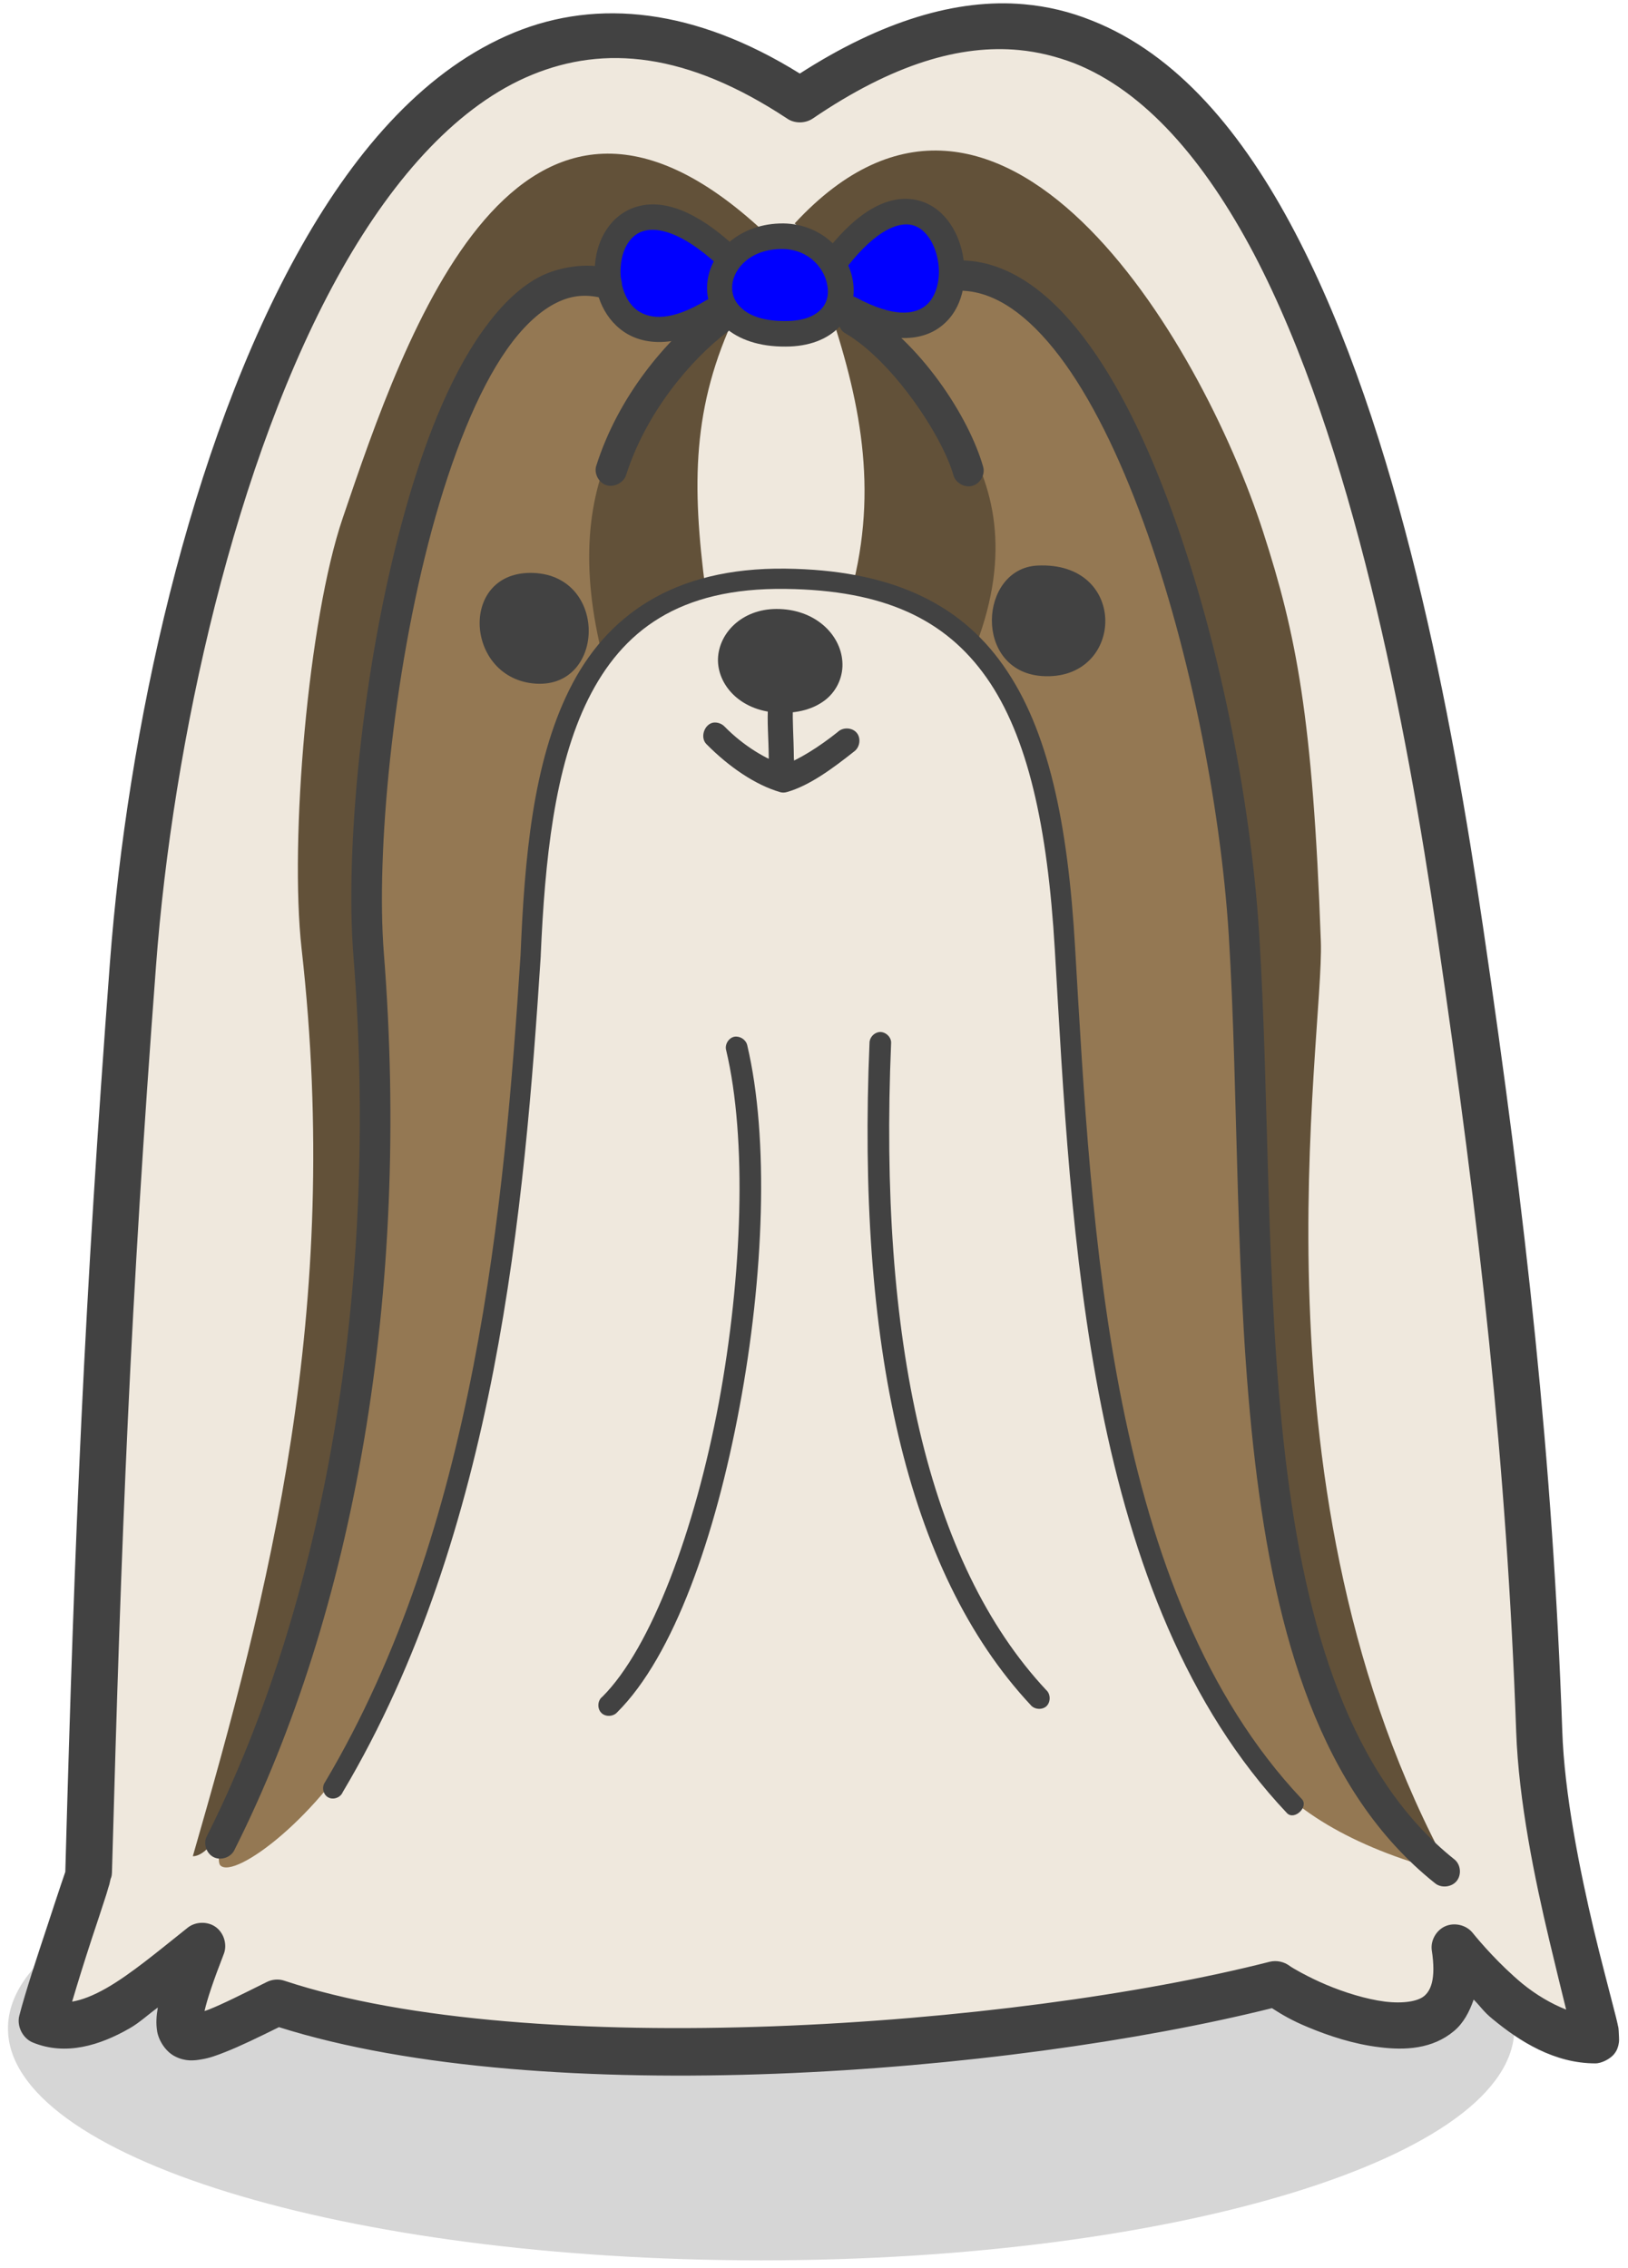 <?xml version="1.0" encoding="UTF-8"?> <svg xmlns="http://www.w3.org/2000/svg" xmlns:xlink="http://www.w3.org/1999/xlink" width="173px" height="241px" viewBox="0 0 173 241"> <!-- Generator: Sketch 52.4 (67378) - http://www.bohemiancoding.com/sketch --> <title>Собака 1 тело</title> <desc>Created with Sketch.</desc> <g id="Прототип" stroke="none" stroke-width="1" fill="none" fill-rule="evenodd"> <g id="Макет-зоогостиницы" transform="translate(-1342, -725)"> <g id="Group-15" transform="translate(1342.403, 662)"> <g id="Собака-1-тело" transform="translate(0, 63)"> <path d="M160.52,215.563 C160.52,229.166 124.686,240.21 80.479,240.21 C36.277,240.21 0.443,229.166 0.443,215.563 C0.443,201.96 36.277,190.916 80.479,190.916 C124.686,190.916 160.52,201.96 160.52,215.563 Z" id="Fill-12" fill="#D6D6D6"></path> <path d="M84.59,10.665 C132.092,-21.737 153.594,52.849 154.775,98.487 C159.362,130.194 162.159,155.514 163.165,184.028 C163.646,198.11 169.872,216.887 169.173,216.887 C162.332,216.887 155.994,209.192 154.159,206.911 C156.52,221.672 137.731,212.976 135.13,210.912 C107.401,217.972 56.246,221.911 29.044,212.887 C18.511,218.15 16.307,219.129 21.045,206.911 C14.931,211.78 9.097,216.954 4.023,214.89 C5.271,210.149 9.03,199.567 9.03,198.961 C10.036,162.597 11.015,138.89 15.736,101.575 C16.128,52.259 39.991,-18.872 84.59,10.665 Z" id="Fill-350" fill="#EFE8DD"></path> <path d="M82.095,66.168 C75.959,66.213 75.344,74.013 82.252,74.43 C90.139,74.886 89.11,66.146 82.095,66.168 Z" id="Fill-351" fill="#424242"></path> <path d="M39.007,102.788 C39.029,89.057 44.997,42.155 51.553,37.198 C56.028,33.788 59.961,28.113 66.455,29.398 C70.41,30.182 74.823,30.483 74.605,34.505 C64.117,41.983 62.718,53.455 65.034,68.149 C59.284,73.84 56.532,92.595 55.749,103.444 C53.192,133.521 51.005,160.728 38.704,183.616 C33.698,192.919 24.563,199.762 23.014,198.243 C22.141,197.37 24.961,188.134 26.292,185.247 C36.735,162.252 40.125,135.369 39.007,102.788 Z" id="Fill-352" fill="#947853"></path> <path d="M131.852,100.702 C133.339,87.054 119.724,43.046 113.739,37.415 C109.65,33.548 106.35,27.484 99.777,28.052 C95.733,28.419 91.319,28.246 91.101,32.269 C100.739,40.809 106.875,53.411 102.988,67.754 C109.147,75.014 113.124,90.209 112.732,101.074 C114.785,123.24 114.701,159.837 133.121,187.177 C136.438,192.112 143.19,196.285 153.069,198.894 C128.378,169.641 136.679,131.608 131.852,100.702 Z" id="Fill-353" fill="#947853"></path> <path d="M77.794,33.354 C67.412,40.503 58.562,50.134 63.72,70.102 C65.448,66.802 71.741,62.474 74.56,62.63 C73.117,51.541 73.117,43.196 77.794,33.354 Z" id="Fill-354" fill="#625139"></path> <path d="M87.191,31.223 C96.717,39.44 110.634,49.154 103.357,68.449 C102.003,64.972 93.109,61.973 90.312,61.845 C92.936,50.979 90.749,41.504 87.191,31.223 Z" id="Fill-355" fill="#625139"></path> <path d="M38.788,95.811 C39.465,83.599 40.209,71.821 43.728,60.454 C46.373,51.959 48.186,43.457 51.352,35.462 C55.525,24.919 70.734,32.591 76.065,27.835 C79.628,24.635 78.101,26.266 80.741,24.597 C54.63,0.256 42.659,35.507 36.014,55.063 C32.344,65.823 30.353,89.296 31.645,100.813 C35.991,139.408 28.149,169.29 20.088,197.264 C23.255,197.264 27.69,185.052 28.893,182.637 C36.389,156.232 40.058,127.847 38.788,95.811 Z" id="Fill-356" fill="#625139"></path> <path d="M132.747,95.116 C132.663,84.211 128.025,75.776 125.777,64.104 C124.071,55.391 117.604,46.417 115.311,38.133 C112.318,27.2 93.132,32.764 88.349,27.462 C85.155,23.901 86.492,25.681 84.042,23.745 C105.762,0.233 127.13,35.785 133.837,56.565 C137.333,67.386 139.107,76.188 139.957,100.051 C140.332,110.399 131.807,158.947 153.723,198.894 C129.099,177.485 132.965,125.521 132.747,95.116 Z" id="Fill-357" fill="#625139"></path> <path d="M88.545,27.551 C101.673,10.904 107.138,42.133 89.943,32.92 C89.988,31.05 89.35,29.331 88.545,27.551 Z" id="Fill-358" fill="#0000FF"></path> <path d="M82.817,25.181 C74.823,25.075 72.787,35.546 83.08,35.529 C92.063,35.507 89.747,25.27 82.817,25.181 Z" id="Fill-359" fill="#0000FF"></path> <path d="M76.764,27.223 C60.923,12.618 59.569,42.762 75.366,33.181 C75.411,30.55 75.869,29.009 76.764,27.223 Z" id="Fill-360" fill="#0000FF"></path> <path d="M75.606,32.33 C75.344,32.397 75.103,32.508 74.885,32.703 C70.41,36.091 65.314,42.066 62.959,49.499 C62.696,50.306 63.216,51.302 64.027,51.563 C64.855,51.825 65.862,51.302 66.125,50.501 C68.223,43.891 72.944,38.266 76.899,35.268 C78.185,34.439 77.094,31.963 75.606,32.33 Z" id="Fill-361" fill="#424242"></path> <path d="M89.831,32.397 C88.567,32.703 88.259,34.767 89.417,35.418 C94.463,38.35 99.755,46.373 100.913,50.501 C101.131,51.302 102.093,51.869 102.921,51.63 C103.754,51.413 104.297,50.456 104.079,49.633 C102.574,44.286 97.349,36.286 91.056,32.614 C90.71,32.397 90.245,32.308 89.831,32.397 Z" id="Fill-362" fill="#424242"></path> <path d="M82.862,23.745 C78.275,23.706 75.041,26.722 74.756,30.116 C74.605,31.813 75.237,33.593 76.68,34.834 C78.14,36.091 80.283,36.853 83.08,36.831 C85.591,36.831 87.516,36.047 88.763,34.767 C90.01,33.482 90.469,31.746 90.268,30.116 C89.876,26.878 86.99,23.812 82.862,23.745 Z M82.794,26.466 C85.591,26.505 87.297,28.575 87.538,30.483 C87.672,31.418 87.448,32.269 86.816,32.897 C86.184,33.548 85.071,34.116 83.08,34.116 C80.741,34.138 79.298,33.548 78.493,32.831 C77.659,32.135 77.335,31.245 77.402,30.333 C77.553,28.508 79.388,26.421 82.794,26.466 Z" id="Fill-363" fill="#424242"></path> <path d="M67.261,21.965 C64.486,22.788 63.02,25.464 62.825,28.113 C62.607,30.767 63.546,33.66 65.907,35.268 C68.267,36.853 71.831,36.831 76.043,34.266 C76.658,33.916 76.899,33.025 76.546,32.397 C76.177,31.79 75.304,31.551 74.667,31.896 C70.997,34.138 68.748,33.938 67.412,33.048 C66.08,32.158 65.403,30.182 65.554,28.335 C65.689,26.466 66.561,24.964 67.982,24.552 C69.425,24.118 72.049,24.635 75.825,28.113 C76.306,28.725 77.335,28.769 77.883,28.224 C78.403,27.657 78.319,26.638 77.682,26.182 C73.553,22.377 70.057,21.142 67.261,21.965 Z" id="Fill-364" fill="#424242"></path> <path d="M96.958,21.247 C94.138,20.663 90.905,22.249 87.471,26.616 C87.012,27.184 87.124,28.096 87.689,28.552 C88.259,28.986 89.177,28.897 89.636,28.335 C92.762,24.357 95.078,23.617 96.454,23.901 C97.83,24.179 98.899,25.704 99.251,27.618 C99.62,29.526 99.139,31.529 97.959,32.486 C96.779,33.42 94.597,33.788 90.553,31.612 C89.921,31.29 89.026,31.551 88.696,32.18 C88.349,32.831 88.629,33.721 89.266,34.049 C93.808,36.48 97.461,36.419 99.688,34.611 C101.914,32.831 102.417,29.765 101.914,27.117 C101.416,24.463 99.777,21.854 96.958,21.247 Z" id="Fill-365" fill="#424242"></path> <path d="M108.386,0.45 C101.282,-0.178 93.266,2.231 84.59,7.817 C73.486,0.907 63.11,-0.178 54.261,3.449 C45.037,7.232 37.608,15.578 31.623,26.182 C19.63,47.391 13.113,77.969 11.278,102.309 C8.549,138.673 7.542,162.447 6.54,198.827 C6.54,198.85 6.54,198.894 6.54,198.916 C6.451,199.217 6.277,199.656 6.104,200.196 C5.729,201.325 5.203,202.894 4.661,204.563 C3.564,207.868 2.3,211.674 1.646,214.216 C1.361,215.324 2.015,216.625 3.083,217.059 C6.58,218.495 10.21,217.365 13.354,215.563 C14.405,214.973 15.367,214.061 16.369,213.343 C16.218,214.216 16.15,215.018 16.307,215.93 C16.48,216.865 17.202,218.061 18.248,218.562 C19.3,219.085 20.217,218.996 21.045,218.845 C21.878,218.712 22.684,218.411 23.562,218.061 C25.112,217.454 27.081,216.497 29.24,215.429 C57.404,224.32 106.68,220.409 134.76,213.41 C135.806,214.083 136.858,214.717 138.581,215.429 C140.813,216.364 143.475,217.237 146.183,217.56 C148.896,217.911 151.821,217.755 154.098,215.847 C155.099,215.018 155.737,213.821 156.196,212.497 C156.979,213.282 157.219,213.76 158.204,214.561 C161.09,216.954 164.782,219.279 169.128,219.279 C169.805,219.279 170.678,218.801 171.075,218.345 C171.444,217.911 171.511,217.582 171.578,217.343 C171.685,216.865 171.64,216.692 171.64,216.497 C171.618,216.108 171.618,215.824 171.578,215.496 C171.444,214.845 171.248,214.061 170.985,213.065 C170.482,211.062 169.738,208.325 168.977,205.131 C167.467,198.738 165.828,190.615 165.61,183.895 C164.603,155.275 161.789,129.783 157.197,98.532 C153.897,76.099 148.286,45.783 137.205,24.68 C131.678,14.142 124.708,5.753 115.574,2.164 C113.303,1.252 110.897,0.667 108.386,0.45 Z M107.882,5.319 C109.935,5.513 111.904,6.014 113.784,6.732 C121.235,9.686 127.567,16.985 132.836,26.961 C143.324,46.957 149.047,76.995 152.302,99.249 C156.872,130.411 159.708,155.62 160.715,184.028 C160.978,191.394 162.684,199.673 164.234,206.194 C164.955,209.192 165.543,211.652 166.024,213.565 C164.43,212.931 162.835,211.997 161.347,210.784 C158.925,208.758 156.934,206.455 156.039,205.348 C155.362,204.563 154.159,204.285 153.197,204.697 C152.241,205.109 151.625,206.171 151.737,207.195 C152.241,210.433 151.581,211.585 150.926,212.13 C150.272,212.67 148.784,212.953 146.776,212.714 C144.745,212.453 142.452,211.735 140.505,210.912 C138.581,210.105 136.813,209.064 136.634,208.914 C136.047,208.475 135.258,208.302 134.537,208.475 C107.289,215.429 55.944,219.146 29.833,210.5 C29.217,210.283 28.518,210.344 27.953,210.628 C25.33,211.935 23.21,212.998 21.767,213.565 C21.571,213.649 21.504,213.649 21.33,213.716 C21.616,212.453 22.27,210.5 23.361,207.696 C23.78,206.694 23.406,205.415 22.511,204.78 C21.638,204.152 20.307,204.196 19.473,204.914 C16.391,207.368 13.488,209.804 10.909,211.279 C9.488,212.086 8.308,212.542 7.262,212.714 C7.894,210.583 8.571,208.414 9.337,206.066 C9.88,204.413 10.406,202.872 10.775,201.698 C10.976,201.108 11.082,200.652 11.217,200.263 C11.256,200.068 11.301,199.873 11.345,199.695 C11.39,199.545 11.474,199.478 11.496,198.978 C11.496,198.939 11.496,198.961 11.496,198.916 C12.503,162.597 13.443,138.929 16.173,102.682 C17.946,78.903 24.563,48.72 35.93,28.613 C41.608,18.577 48.449,11.099 56.14,7.945 C63.809,4.796 72.547,5.536 83.236,12.596 C84.019,13.141 85.155,13.141 85.966,12.596 C94.552,6.754 101.696,4.729 107.882,5.319 Z" id="Fill-366" fill="#424242"></path> <path d="M82.078,64.716 C78.426,64.738 75.981,67.281 75.892,70.018 C75.825,72.733 78.185,75.493 82.14,75.732 C84.372,75.865 86.162,75.32 87.409,74.297 C88.629,73.278 89.222,71.754 89.11,70.302 C88.914,67.386 86.162,64.694 82.078,64.716 Z M82.078,67.431 C85.026,67.431 86.29,69.167 86.38,70.519 C86.447,71.192 86.251,71.754 85.681,72.232 C85.093,72.711 84.019,73.123 82.297,73.017 C79.365,72.844 78.599,71.431 78.621,70.146 C78.666,68.889 79.584,67.453 82.078,67.431 Z" id="Fill-367" fill="#424242"></path> <path d="M83.08,60.432 C71.087,60.282 63.96,65.495 60.095,73.301 C56.207,81.101 55.329,91.338 54.915,101.464 C53.209,127.802 50.172,162.425 34.134,189.397 C33.765,189.898 33.916,190.699 34.464,191.005 C34.99,191.311 35.773,191.049 36.014,190.46 C52.404,162.903 55.351,127.98 57.058,101.614 C57.058,101.597 57.058,101.553 57.058,101.531 C57.494,91.488 58.501,81.535 62.103,74.297 C65.711,67.058 71.719,62.429 83.08,62.585 C93.523,62.713 100.057,65.801 104.431,72.015 C108.8,78.23 110.92,87.794 111.686,100.902 C113.454,131.062 114.958,170.03 136.355,192.68 C137.138,193.503 138.715,192.006 137.926,191.177 C117.386,169.401 115.618,130.957 113.845,100.746 C113.085,87.488 111.004,77.512 106.221,70.736 C101.455,63.931 93.965,60.565 83.08,60.432 Z" id="Fill-368" fill="#424242"></path> <path d="M82.229,73.646 C81.659,73.796 81.223,74.363 81.223,74.947 C81.094,76.711 81.267,78.252 81.29,80.578 C81.116,81.385 81.815,82.23 82.621,82.23 C83.432,82.23 84.109,81.385 83.958,80.578 C83.936,78.147 83.779,76.561 83.868,75.081 C83.936,74.235 83.057,73.473 82.229,73.646 Z" id="Fill-369" fill="#424242"></path> <path d="M75.388,76.795 C74.426,76.973 73.967,78.386 74.667,79.081 C77.094,81.535 79.869,83.404 82.448,84.166 C82.688,84.25 82.973,84.25 83.236,84.166 C85.614,83.493 88.086,81.663 90.335,79.882 C90.967,79.448 91.123,78.469 90.642,77.885 C90.161,77.295 89.154,77.256 88.612,77.796 C86.598,79.404 84.433,80.75 82.862,81.296 C81.027,80.689 78.644,79.298 76.613,77.234 C76.306,76.906 75.847,76.733 75.388,76.795 Z" id="Fill-370" fill="#424242"></path> <path d="M56.291,60.888 C48.426,60.582 48.93,71.798 56.185,72.622 C63.899,73.495 64.357,61.216 56.291,60.888 Z" id="Fill-371" fill="#424242"></path> <path d="M109.823,60.104 C103.62,60.432 103.01,71.298 110.288,71.843 C119.115,72.472 119.657,59.609 109.823,60.104 Z" id="Fill-372" fill="#424242"></path> <path d="M60.509,28.335 C59.245,28.508 57.997,28.853 56.839,29.465 C54.546,30.7 52.599,32.747 50.809,35.268 C47.246,40.308 44.472,47.48 42.329,55.436 C38.028,71.32 36.277,90.359 37.149,101.531 C39.969,137.193 33.939,170.531 21.548,195.2 C21.179,195.957 21.548,197.003 22.315,197.37 C23.081,197.742 24.127,197.392 24.502,196.613 C37.239,171.293 43.247,137.41 40.383,101.247 C39.555,90.704 41.3,71.776 45.495,56.281 C47.599,48.542 50.306,41.61 53.472,37.115 C55.049,34.873 56.75,33.242 58.434,32.33 C60.117,31.418 61.689,31.201 63.613,31.679 C64.441,31.918 65.381,31.373 65.622,30.55 C65.84,29.726 65.297,28.769 64.464,28.552 C63.132,28.202 61.801,28.157 60.509,28.335 Z" id="Fill-373" fill="#424242"></path> <path d="M100.845,27.679 C100.018,27.835 99.38,28.68 99.492,29.504 C99.598,30.333 100.431,30.984 101.259,30.895 C104.755,30.767 108.207,32.92 111.552,37.048 C114.897,41.176 117.979,47.196 120.597,54.128 C125.866,68.015 129.295,85.513 130.168,99.311 C131.242,116.569 130.783,136.954 132.965,155.364 C135.152,173.791 139.895,190.415 152.084,200.129 C152.739,200.675 153.835,200.569 154.378,199.912 C154.926,199.261 154.836,198.154 154.159,197.609 C143.106,188.807 138.34,173.029 136.198,154.947 C134.061,136.843 134.497,116.658 133.401,99.183 C132.506,85.012 129.032,67.192 123.612,52.915 C120.927,45.783 117.755,39.524 114.063,34.984 C110.372,30.422 106.003,27.484 101.131,27.679 C101.019,27.679 100.935,27.679 100.845,27.679 Z" id="Fill-374" fill="#424242"></path> <path d="M77.62,110.176 C77.005,110.31 76.591,111.028 76.764,111.612 C78.996,121.025 78.493,135.563 75.981,149.083 C73.447,162.597 68.81,175.115 63.613,180.312 C63.088,180.701 63.043,181.552 63.479,182.009 C63.915,182.487 64.771,182.442 65.185,181.964 C71.193,175.989 75.629,163.253 78.185,149.517 C80.764,135.758 81.357,121.025 78.996,111.05 C78.84,110.46 78.207,110.071 77.62,110.176 Z" id="Fill-375" fill="#424242"></path> <path d="M93.003,109.681 C92.455,109.765 91.996,110.265 91.996,110.833 C90.642,142.562 95.839,166.948 109.107,181.18 C109.499,181.68 110.349,181.747 110.808,181.313 C111.267,180.857 111.244,180.006 110.763,179.594 C98.177,166.119 92.958,142.345 94.29,110.894 C94.357,110.221 93.68,109.592 93.003,109.681 Z" id="Fill-376" fill="#424242"></path> </g> </g> </g> </g> </svg> 